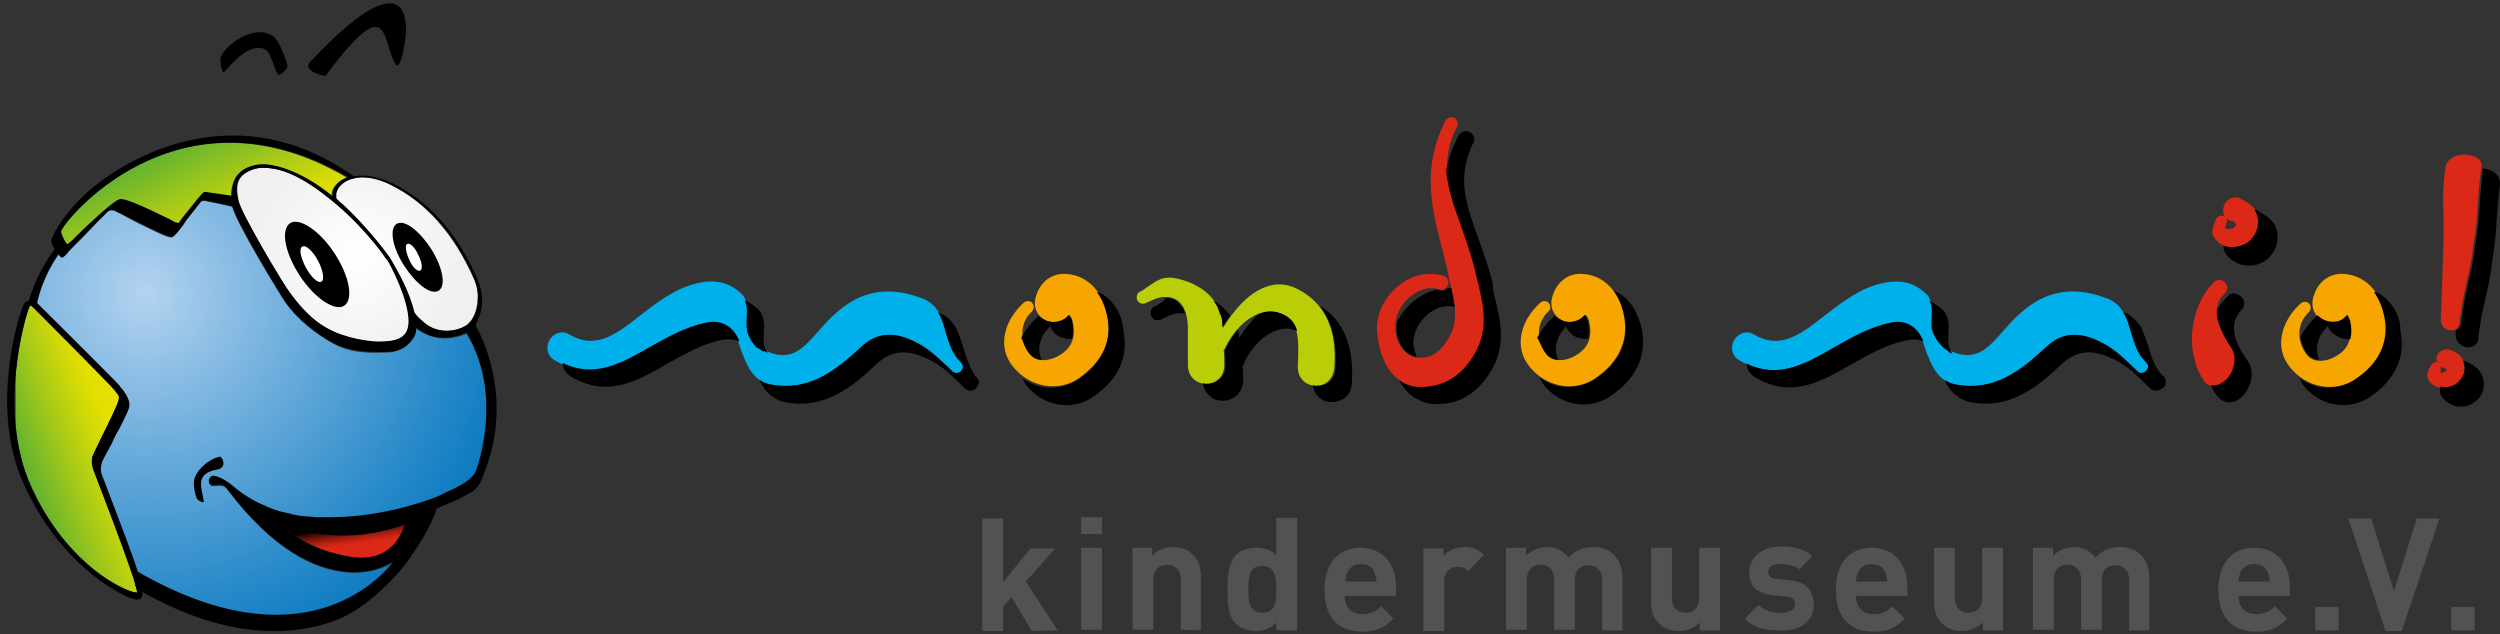 <?xml version="1.0" encoding="utf-8"?>
<!-- Generator: Adobe Illustrator 21.0.0, SVG Export Plug-In . SVG Version: 6.00 Build 0)  -->
<!DOCTYPE svg PUBLIC "-//W3C//DTD SVG 1.1//EN" "http://www.w3.org/Graphics/SVG/1.1/DTD/svg11.dtd">
<svg version="1.1" id="Ebene_1" xmlns="http://www.w3.org/2000/svg" xmlns:xlink="http://www.w3.org/1999/xlink" x="0px" y="0px"
	 viewBox="0 0 384.3 97.5" style="enable-background:new 0 0 384.3 97.5;" xml:space="preserve">
<rect x="0" y="0" width="384.3" height="97.5" fill="#333333" stroke="none"/>
<style type="text/css">
	.st0{fill:#DC2816;}
	.st1{fill:#F7A500;}
	.st2{fill:#B9CE07;}
	.st3{fill:#00B0EB;}
	.st4{fill:#525252;}
	.st5{fill:#FFFFFF;}
	.st6{clip-path:url(#SVGID_2_);fill:url(#SVGID_3_);}
	.st7{clip-path:url(#SVGID_5_);fill:url(#SVGID_6_);}
	.st8{clip-path:url(#SVGID_8_);fill:url(#SVGID_9_);}
	.st9{clip-path:url(#SVGID_11_);fill:url(#SVGID_12_);}
	.st10{clip-path:url(#SVGID_14_);fill:url(#SVGID_15_);}
</style>
<g>
	<g>
		<path class="st0" d="M343.6,34.8c-0.5,0.3-1,0.5-1.3,0.4c-0.1,0-0.1,0-0.2-0.1s0-0.2,0.1-0.6c0-0.1,0-0.2,0.1-0.2
			c0.1-0.2,0-0.5,0-0.7c0.1,0.1,0.2,0.1,0.2,0.2c0.2,0.1,0.5,0.2,0.7,0.2c0.1,0,0.2,0,0.2,0C343.8,34.5,343.8,34.7,343.6,34.8
			 M347,33c-0.4-1.2-1.3-1.8-2.3-2.3l-0.1-0.1c-1.1-0.6-2.1-0.1-2.6,0.7c-0.3,0.6-0.4,1.3,0,2c0,0-0.1,0-0.2-0.1
			c-0.5-0.2-1,0.1-1.2,0.6c-0.1,0.2-0.2,0.4-0.2,0.6c-0.2,0.6-0.6,1.3-0.1,2c0.5,0.8,1.2,1.3,2.2,1.6c1,0.2,2.1,0.1,3-0.5
			C346.9,36.5,347.5,34.7,347,33 M342,45.1c0.5-0.5,0.5-1.2,0-1.7s-1.2-0.5-1.7,0c-3.7,3.7-4.5,10.6-1.6,15c0.7,1.1,1.9,1.3,3,0.6
			c1.6-1,2.5-3.6,1.4-5.4C340.4,49.7,340,47,342,45.1"/>
		<path class="st1" d="M366.6,48.4c-0.8-4-3.5-6.4-6.9-6.3c-1.9,0.1-3.5,1.4-4.1,3.6c-0.3,1.1-0.1,2.1,0.6,2.9s2,1.2,3,0.9
			c0.6-0.2,1.2-0.5,1.5-1c0.3,0.4,0.5,0.9,0.5,1.1c0.4,2.2-0.1,3.8-1.7,4.9c-1.6,1.1-3.9,1.5-5-0.1c-1.5-2.1-1.4-4.7,0.4-6.4
			c0.2-0.2,0.3-0.4,0.3-0.7c0-0.2-0.1-0.5-0.2-0.6c-0.2-0.2-0.4-0.3-0.6-0.3s-0.5,0-0.7,0.2c-3.2,2.9-4,6.9-1.8,9.7
			c2.5,3.3,7,4.2,10.3,1.9C366,55.6,367.5,52.3,366.6,48.4"/>
		<path class="st1" d="M170.2,48.4c-0.8-4-3.5-6.4-6.9-6.3c-1.9,0.1-3.5,1.4-4.1,3.6c-0.5,1.9,0.6,3.3,2,3.7c1.1,0.3,2.4,0,3.2-1
			c0.3,0.4,0.5,0.9,0.5,1.1c0.5,2.2-0.1,3.8-1.7,4.9c-1.6,1.1-3.9,1.5-5-0.1c-1.5-2.1-1.4-4.7,0.4-6.4c0.2-0.2,0.3-0.4,0.3-0.7
			c0-0.2-0.1-0.5-0.2-0.6c-0.3-0.4-0.9-0.4-1.3-0.1c-3.2,2.9-4,6.9-1.8,9.7c2.5,3.3,7,4.2,10.3,1.9
			C169.4,55.6,171.1,52.3,170.2,48.4"/>
		<path class="st2" d="M199.4,44.4c-1.6-0.8-3.2-0.9-4.8-0.3c-2.9,1-5.2,4-6.6,6.3c0-3.9-3-6.9-7.7-7.7c-1.6-0.2-2.6,0.5-3.6,1.2
			c-0.5,0.3-0.9,0.7-1.4,0.9c-0.5,0.2-0.7,0.8-0.5,1.3c0.2,0.5,0.8,0.7,1.3,0.5c1.5-0.7,2.3-1.1,3.7-0.9c2.6,0.4,2.8,3.7,2.8,4.7
			c0,1.1,0,2,0,2.9s0,1.7,0,2.8c0,1.9,1.4,2.9,2.8,2.9c1.4,0,2.8-1,2.8-2.9c0-0.9,0-1.6-0.1-2.3c0.1-0.1,0.2-0.2,0.2-0.3
			c1.2-2.5,3.2-4.6,5.3-5.3c1.3-0.5,2.5-0.4,3.7,0.2c2.4,1.2,2.4,3.9,2.2,7.8c-0.1,1.9,1.2,3,2.6,3.1c1.4,0.1,2.8-0.8,3-2.7
			C205.6,50.6,203.6,46.5,199.4,44.4"/>
		<path class="st0" d="M227.1,42.3l-0.3-1.3c-0.6-2.4-1.3-4.5-2.1-6.5c-2-5.4-3.5-9.7-0.7-15.1c0.1-0.2,0.1-0.5,0-0.8
			c-0.1-0.2-0.2-0.4-0.5-0.5c-0.5-0.2-1,0-1.3,0.4c-3.7,7.4-2.2,13.3-0.3,20.6l0.7,2.9l0.2,1.1c0.9,3.6,1.6,6.5-0.5,9.5
			c-1.2,1.7-2.4,2.4-3.9,2.4c-2.4,0-3.7-2.1-3.9-4.2c-0.2-1.9,0.7-4,2.4-5.3c1.4-1.1,3-1.5,4.3-1c0.3,0.1,0.6,0.1,0.9-0.1
			c0.2-0.1,0.4-0.4,0.5-0.6c0.2-0.6-0.1-1.2-0.7-1.4c-2.2-0.7-4.9-0.2-7,1.6c-2.3,1.9-3.5,4.6-3.2,7.2c0.5,5.1,3,8.2,6.6,8.3
			c3.3,0.1,5.9-1.2,7.9-4.2C229.2,51,228.2,46.9,227.1,42.3"/>
		<path class="st1" d="M249.6,48.4c-0.8-4-3.5-6.4-6.9-6.3c-1.9,0.1-3.5,1.4-4.1,3.6c-0.5,1.9,0.6,3.3,2,3.7c1.1,0.3,2.4,0,3.2-1
			c0.3,0.4,0.5,0.9,0.5,1.1c0.5,2.2-0.1,3.8-1.7,4.9c-1.6,1.1-3.9,1.5-5-0.1c-1.5-2.1-1.4-4.7,0.4-6.4c0.4-0.3,0.4-0.9,0.1-1.3
			c-0.3-0.4-0.9-0.4-1.3-0.1c-3.2,2.9-4,6.9-1.8,9.7c2.5,3.3,7,4.2,10.3,1.9C248.9,55.6,250.4,52.3,249.6,48.4"/>
		<path class="st3" d="M330,55.7c-1.2-1.2-1.8-2.9-2.3-4.5c-0.7-2.2-1.4-4.5-4-5.4c-5.1-1.9-9.4-1.1-13.3,2.5
			c-0.9,0.8-1.7,1.7-2.4,2.5c-2.1,2.4-3.7,4.2-6.5,3.7c-2.2-0.5-3.5-1.5-4.4-3.4c-0.3-0.7-0.3-1.6-0.2-2.5c0.1-1.2,0.2-2.6-1-3.6
			c-2.2-2-4.6-1.9-6.4-1.5c-3.5,0.7-6.4,3-9,5c-3.8,3-6.9,5.3-10.9,2.9c-1.2-0.7-2.4-0.1-3,0.8c-0.6,1-0.5,2.5,0.8,3.2
			c5.5,3.2,9.9,0.7,14.5-2c2.7-1.5,5.4-3.1,8.7-3.8c2.7-0.6,4.2,1.2,4.7,2.3c0.3,0.6,0.5,1.2,0.7,1.9c0.9,2.3,1.8,4.8,4.6,5.3
			c5.9,1.2,10-2.1,14-5.8c2-1.9,4.3-2.3,6.9-1.3c2.8,1,4.2,2.4,6.4,4.5l0.6,0.6c0.2,0.2,0.6,0.3,0.9,0.2c0.3-0.1,0.6-0.4,0.7-0.7
			C330.4,56.3,330.2,55.9,330,55.7"/>
		<path class="st3" d="M147.9,55.7c-1.2-1.2-1.8-2.9-2.3-4.5c-0.7-2.2-1.4-4.5-4-5.4c-5.1-1.9-9.4-1.1-13.3,2.5
			c-0.9,0.8-1.7,1.7-2.4,2.5c-2.1,2.4-3.7,4.2-6.5,3.7c-2.2-0.5-3.5-1.5-4.4-3.4c-0.3-0.7-0.3-1.6-0.2-2.5c0.1-1.2,0.2-2.6-1-3.6
			c-2.2-2-4.6-1.9-6.4-1.5c-3.5,0.7-6.4,3-9,5c-3.8,3-6.9,5.3-10.9,2.9c-1.2-0.7-2.4-0.1-3,0.8c-0.6,1-0.5,2.5,0.8,3.2
			c5.5,3.2,9.9,0.7,14.5-2c2.7-1.5,5.4-3.1,8.7-3.8c2.7-0.6,4.2,1.2,4.7,2.3c0.3,0.6,0.5,1.2,0.7,1.9c0.9,2.3,1.8,4.8,4.6,5.3
			c5.9,1.2,10-2.1,14-5.8c2-1.9,4.3-2.3,6.9-1.3c2.8,1,4.2,2.4,6.4,4.5l0.6,0.6c0.2,0.2,0.6,0.3,0.9,0.2s0.6-0.4,0.7-0.7
			C148.1,56.3,148.1,55.9,147.9,55.7"/>
		<path class="st0" d="M381,24.4c-0.4-0.3-1-0.5-1.6-0.6c-1.6-0.2-3.3,0.5-3.5,2c-0.4,3-0.4,4.5-0.3,6.4c0,1.4,0.1,3,0,5.4
			c-0.1,3.9-0.4,10.9-0.4,11.6c0,0.5,0.2,0.9,0.5,1.2c0.3,0.2,0.7,0.4,1,0.4s0.7-0.1,0.9-0.2c0.3-0.2,0.5-0.6,0.5-1
			c0-0.4,0-0.7,0.1-1c0-0.2,0.1-0.4,0.1-0.6c0.2-1.7,0.6-3.2,0.9-4.7c0.4-1.7,0.8-3.5,1-5.6c0.5-2.9,0.6-4.6,0.7-6.5
			c0.1-1.5,0.2-3,0.5-5.2C381.6,25.5,381.5,24.9,381,24.4 M376.1,57c-0.5,0.3-0.9,0.4-1,0.2c0,0,0-0.1,0.1-0.3c0,0,0-0.1,0-0.2
			c0-0.1,0-0.2,0-0.3c0.2,0.1,0.4,0.1,0.6,0.2h0.1C376.1,56.9,376.1,57,376.1,57 M377,53.9h-0.1c-0.9-0.5-1.8,0-2.2,0.6
			c-0.2,0.4-0.2,0.8-0.1,1.2c-0.4-0.1-0.8,0.2-1,0.6c0,0.1-0.1,0.3-0.2,0.4c-0.2,0.4-0.5,1-0.1,1.7c0.8,1.3,2.7,1.7,4.1,0.9
			c1.2-0.7,1.8-2.2,1.3-3.5C378.5,54.7,377.8,54.3,377,53.9"/>
		<path d="M182.1,48L182.1,48c-0.1-0.3-0.2-0.6-0.4-0.8c0,0,0-0.1-0.1-0.1c-0.1-0.1-0.1-0.2-0.2-0.3c-0.5-0.5-1-0.9-1.7-1
			c-0.1,0-0.2,0-0.3,0l0,0l0,0l0,0c-0.2,0.1-0.4,0.2-0.5,0.4l0,0c-0.4,0.3-0.9,0.7-1.4,0.9c-0.1,0-0.1,0.1-0.2,0.1l0,0
			c-0.1,0.1-0.2,0.2-0.3,0.3l0,0c0,0.1-0.1,0.1-0.1,0.2s0,0.2,0,0.2l0,0c0,0.2,0,0.3,0,0.5l0,0c0,0.1,0,0.2,0.1,0.2
			c0,0.1,0.1,0.1,0.1,0.2l0,0c0.1,0.1,0.2,0.2,0.3,0.3l0,0c0.1,0,0.1,0.1,0.2,0.1c0.1,0,0.1,0,0.2,0l0,0c0.2,0,0.3,0,0.5,0l0,0
			c0.1,0,0.2,0,0.2-0.1c1.4-0.7,2.2-1.1,3.5-0.9h0.1c0,0,0,0,0.1,0l0,0l0,0C182.4,48.3,182.2,48.1,182.1,48 M344.5,47.7
			c0.3-0.3,0.5-0.7,0.5-1.1c0-0.4-0.2-0.7-0.5-1c-0.2-0.2-0.6-0.4-1-0.5c-0.4,0-0.8,0.1-1.1,0.5c-0.6,0.6-1.2,1.3-1.6,2.1l0,0l0,0
			c-0.1,1.5,0.7,3.5,2.2,5.8c0.5,0.7,0.6,1.7,0.4,2.6c-0.2,1.1-0.9,2.2-1.8,2.7c-0.5,0.4-1.1,0.5-1.7,0.4l0,0l0,0
			c0.2,0.6,0.5,1.1,0.8,1.5c0.8,1.2,2.2,1.5,3.4,0.7c1.7-1.1,2.7-3.9,1.5-5.8C343,52.1,342.8,49.5,344.5,47.7 M171.4,47.1
			c-0.7-1-1.6-1.8-2.6-2.2h-0.1V45c0.7,1,1.2,2.2,1.5,3.6c0.8,3.8-0.7,7.2-4.4,9.7c-1.3,0.9-2.8,1.3-4.4,1.3c-1.5,0-3-0.6-4.3-1.5
			l0,0c0.2,0.3,0.4,0.6,0.5,0.9c2.6,3.5,7.3,4.3,10.6,1.9c3.7-2.6,5.3-6,4.5-10C172.6,49.3,172.1,48.1,171.4,47.1 M148.1,53.5
			L148.1,53.5c-0.3-1-0.7-2.2-1.2-3.2c-0.7-1.1-1.5-1.8-2.6-2.3h-0.1l0,0c0.6,1,0.9,2.1,1.2,3.2l0,0l0,0c0.5,1.6,1,3.3,2.3,4.5
			c0.2,0.2,0.4,0.6,0.3,0.9c-0.1,0.3-0.3,0.6-0.7,0.7c-0.3,0.1-0.7,0-0.9-0.2l-0.6-0.6c-2.2-2-3.6-3.4-6.4-4.5c-2.7-1-5-0.6-7,1.3
			c-4,3.7-8,6.9-14,5.8c-0.5-0.1-1-0.3-1.5-0.6h-0.1v0.1c0.5,0.9,0.9,1.5,1.5,2c0.7,0.6,1.4,1,2.3,1.2c6,1.2,10.2-2.1,14.2-5.9
			c2-1.8,4.1-2.2,6.7-1.2c2.7,1,4.1,2.3,6.2,4.4l0,0l0.6,0.6c0.3,0.3,0.7,0.4,1.2,0.3s0.7-0.5,0.9-0.9s0-0.9-0.4-1.2
			C149.1,56.7,148.6,55.1,148.1,53.5 M347.2,32.5l-0.1-0.1c-0.2-0.1-0.3-0.2-0.5-0.2l0,0l0,0c0.1,0.2,0.2,0.5,0.3,0.7
			c0.6,1.7-0.1,3.5-1.6,4.5c-0.9,0.5-2,0.7-3,0.5c-0.2,0-0.4-0.1-0.5-0.2l0,0l0,0c0,0.5,0,0.9,0.3,1.2c0.5,0.9,1.5,1.5,2.5,1.8
			c1.2,0.3,2.4,0.1,3.4-0.5c1.8-1.1,2.5-3.2,1.9-5.1C349.4,33.7,348.2,33.1,347.2,32.5 M229.4,43.3c-0.6-2.4-1.4-4.5-2.1-6.5l0,0
			l0,0c-1.9-5.3-3.5-9.5-0.8-14.9c0.2-0.3,0.2-0.7,0-1c-0.1-0.3-0.3-0.5-0.6-0.6c-0.3-0.1-0.6-0.2-0.9-0.1c-0.3,0.1-0.6,0.3-0.8,0.6
			c-0.9,1.8-1.5,3.5-1.9,5.3l0,0l0,0c0.2,2.7,1.1,5.4,2.2,8.4l0,0c0.7,2,1.5,4.2,2.1,6.5l0.3,1.3c1.2,4.7,2.2,8.7-0.8,13
			c-2,2.9-4.6,4.2-7.9,4.2c-1.1,0-2.2-0.4-3.1-1l0,0c0.6,1.1,1.4,2,2.3,2.6c1,0.6,2,1,3.2,1c3.4,0.1,6-1.3,8.1-4.3
			c3.1-4.4,2-8.5,0.8-13.2C229.6,44.6,229.4,43.3,229.4,43.3 M295.6,52.5L295.6,52.5L295.6,52.5v-0.2c0-0.1-0.1-0.2-0.2-0.4
			c-0.5-1.1-2-2.9-4.7-2.3c-3.2,0.7-6,2.2-8.7,3.8l0,0c-4.4,2.5-8.5,4.9-13.5,2.5l0,0l0,0c0,0.9,0.5,1.6,1.3,2.1
			c5.6,3.3,10.1,0.7,14.8-2l0,0c2.7-1.5,5.4-3.1,8.6-3.7C294,52.1,294.9,52.1,295.6,52.5 M252.4,50.7c-0.3-1.4-0.8-2.6-1.5-3.7
			c-0.7-1-1.6-1.8-2.6-2.2h-0.1v0.1c0.7,1,1.2,2.2,1.5,3.6c0.8,3.8-0.7,7.2-4.4,9.7c-1.3,0.9-2.8,1.3-4.4,1.3c-1.5,0-3-0.6-4.3-1.5
			l0,0c0.2,0.3,0.4,0.6,0.5,0.9c2.6,3.5,7.2,4.3,10.6,1.9C251.6,58.1,253.1,54.7,252.4,50.7 M332.9,59c0.1-0.5,0-0.9-0.4-1.2
			c-1.2-1.2-1.7-2.7-2.2-4.3l0,0c-0.3-1-0.7-2.2-1.2-3.2c-0.7-1.1-1.5-1.8-2.6-2.3h-0.1l0,0c0.6,1,0.9,2.1,1.2,3.2
			c0.5,1.6,1,3.3,2.3,4.5c0.2,0.2,0.4,0.6,0.3,0.9c-0.1,0.3-0.3,0.6-0.7,0.7c-0.3,0.1-0.7,0-0.9-0.2l-0.6-0.6
			c-2.2-2.1-3.6-3.4-6.4-4.5c-2.7-1-5-0.6-7,1.3c-4,3.7-8,6.9-14,5.8c-0.5-0.1-1-0.3-1.5-0.6H299v0.1c0.5,0.9,0.9,1.5,1.5,2
			c0.7,0.6,1.4,1,2.3,1.2c6,1.2,10.2-2.1,14.2-5.9c2-1.8,4.1-2.2,6.7-1.2c2.7,1,4.1,2.3,6.2,4.4l0,0l0.6,0.6
			c0.3,0.3,0.7,0.4,1.2,0.3C332.5,59.8,332.8,59.5,332.9,59 M117.6,54c0.1,0.1,0.2,0.2,0.4,0.2l0,0l0,0c-0.2-0.2-0.3-0.5-0.4-0.7
			c-0.3-0.7-0.2-1.5-0.2-2.3l0,0c0.1-1.2,0.2-2.7-1-3.8c-0.2-0.1-0.3-0.2-0.5-0.4l0,0c-0.3-0.2-0.6-0.4-0.9-0.6c0,0,0,0-0.1,0
			c-0.1-0.1-0.3-0.2-0.4-0.2l0,0l0,0c0.4,0.9,0.3,1.8,0.3,2.7l0,0c0,0.9-0.1,1.7,0.2,2.5c0.3,0.7,0.7,1.4,1.2,1.9
			c0.1,0.1,0.2,0.2,0.3,0.2c0,0,0.1,0.1,0.2,0.1c0.2,0.2,0.5,0.3,0.7,0.5C117.4,53.9,117.6,53.9,117.6,54 M196.2,50.8
			c1.1-0.4,2.2-0.4,3.2,0.1l0,0l0,0c-0.3-1.2-1-2-2-2.5c-1.2-0.6-2.5-0.7-3.7-0.2c0,0-0.1,0-0.2,0.1h-0.1l0,0l0,0
			c-1,1-2,2.2-2.9,3.6c0-0.4-0.1-0.8-0.2-1.2l0,0l0,0c-0.7,0.8-1.3,1.8-1.8,2.8c0,0.1-0.1,0.2-0.2,0.3l0,0l0,0
			c0,0.6,0.1,1.4,0.1,2.3c0,1.9-1.4,2.9-2.8,2.9c-0.2,0-0.4,0-0.7-0.1l0,0l0,0c0.1,0.8,0.5,1.5,1.1,2c0.5,0.5,1.2,0.7,2,0.7
			c1.5,0,3.1-1.1,3.1-3.2c0-0.9,0-1.6-0.1-2.2c0.1-0.1,0.2-0.2,0.2-0.3C192.2,53.5,194.2,51.5,196.2,50.8 M202.9,47L202.9,47
			c0.9,1.2,1.6,2.6,2,4.2c0.4,1.6,0.5,3.5,0.4,5.5c-0.1,1.9-1.6,2.7-3,2.6c-0.2,0-0.3,0-0.5-0.1l0,0l0,0c0.1,0.7,0.4,1.4,1,1.9
			c0.5,0.5,1.2,0.7,1.8,0.7c0.8,0,1.5-0.2,2.1-0.6c0.7-0.5,1-1.3,1.1-2.2C208.2,53.4,206.6,49.3,202.9,47 M367.8,47.1
			c-0.7-1-1.6-1.8-2.6-2.2H365V45c0.7,1,1.2,2.2,1.5,3.6c0.8,3.8-0.7,7.2-4.4,9.7c-1.3,0.9-2.8,1.3-4.4,1.3c-1.5,0-3-0.6-4.3-1.5
			l0,0c0.2,0.3,0.4,0.6,0.5,0.9c2.6,3.5,7.2,4.3,10.6,1.9c3.7-2.6,5.3-6,4.5-10C369,49.3,368.5,48.1,367.8,47.1 M343.4,35L343.4,35
			C343.2,35,343.2,35,343.4,35c-0.1,0-0.1,0-0.2,0c0,0-0.1,0-0.1,0.1l0,0l0,0C343.1,35.1,343.2,35.1,343.4,35 M215.6,53.4
			c0.5,0.8,1.3,1.3,2.2,1.5l0,0l0,0c-0.2-0.5-0.4-1.1-0.5-1.7c-0.2-1.8,0.7-3.7,2.3-5c1.3-1,2.8-1.4,4-1l0,0l0,0l0,0l0,0
			c-0.1-1-0.3-2-0.5-2.9l0,0l0,0c-0.2,0-0.4,0-0.6,0l0,0l0,0c-0.1,0.1-0.2,0.2-0.2,0.2c-0.2,0.2-0.6,0.2-0.9,0.1
			c-0.2,0-0.4-0.1-0.5-0.1l0,0l0,0c-1.2,0.3-2.5,0.9-3.6,1.8c-1,0.8-1.9,1.9-2.5,3.1l0,0l0,0c-0.1,0.5-0.1,1.1-0.1,1.6
			C214.8,51.8,215.1,52.7,215.6,53.4 M187.9,50.3L187.9,50.3L187.9,50.3c0.4-0.6,0.8-1.2,1.2-1.8l0,0l0,0c-0.7-0.9-1.5-1.7-2.6-2.3
			l0,0c0.5,0.6,0.8,1.2,1,2C187.9,48.8,187.9,49.6,187.9,50.3 M237.6,54.3c0.5,0.6,1.1,1,1.9,1l0,0l0,0c-0.3-0.9-0.5-1.7-0.2-2.6
			c0.2-0.9,0.6-1.6,1.2-2.2c0,0,0.1-0.1,0.1-0.2c0,0,0,0,0-0.1l0.1-0.1c0.1,0.4,0.4,0.7,0.6,1c0.4,0.4,0.8,0.7,1.3,0.8
			c0.5,0.2,1,0.2,1.5,0.2l0,0l0,0c0.2-0.8,0.2-1.7,0-2.6c0-0.2-0.2-0.7-0.5-1.1l0,0l0,0c-0.7,0.9-2,1.3-3.2,1
			c-0.5-0.2-1-0.5-1.4-0.8l0,0l0,0c-0.1,0-0.2,0.1-0.3,0.2c-1,0.9-1.8,2-2.4,3.1l0,0l0,0C236.8,52.8,237.1,53.6,237.6,54.3
			 M297,48.7c0,0.9-0.1,1.7,0.2,2.5c0.3,0.7,0.7,1.4,1.2,1.9c0.1,0.1,0.2,0.2,0.3,0.3l0.1,0.1c0.2,0.2,0.5,0.3,0.7,0.5
			c0,0,0.1,0,0.1,0.1c0.1,0.1,0.2,0.2,0.4,0.2h0.1l0,0c-0.2-0.2-0.3-0.5-0.4-0.7c-0.3-0.7-0.2-1.5-0.2-2.3c0.1-1.2,0.2-2.7-1-3.8
			c-0.2-0.1-0.3-0.2-0.5-0.4l0,0c-0.3-0.2-0.6-0.4-0.9-0.6c0,0,0,0-0.1,0c-0.1-0.1-0.3-0.2-0.4-0.2l0,0l0,0
			C297,46.9,297,47.8,297,48.7 M113.6,52.5L113.6,52.5L113.6,52.5v-0.2c0-0.1-0.1-0.2-0.2-0.4c-0.5-1.1-2-2.9-4.7-2.3
			c-3.2,0.6-6,2.2-8.7,3.7l0,0c-4.4,2.5-8.5,4.9-13.5,2.5l0,0l0,0c0,0.9,0.5,1.6,1.3,2.1c5.6,3.3,10.1,0.7,14.8-2l0,0
			c2.7-1.5,5.4-3.1,8.6-3.7C111.8,52.1,112.8,52.1,113.6,52.5 M380.1,62c1.5-0.9,2.1-2.5,1.5-4.1c-0.4-1.2-1.3-1.7-2.1-2.1l-0.1-0.1
			c-0.2-0.1-0.5-0.2-0.7-0.2l0,0l0,0l0,0v0.1c0.5,1.3-0.1,2.7-1.3,3.5c-0.7,0.4-1.5,0.5-2.3,0.3l0,0l0,0c-0.1,0.5-0.1,1,0.2,1.5
			C376.4,62.5,378.5,63,380.1,62 M354.6,54.3c0.5,0.6,1.1,1,1.9,1l0,0l0,0c-0.3-0.9-0.5-1.7-0.2-2.6c0.2-0.9,0.6-1.6,1.2-2.2
			c0,0,0.1-0.1,0.1-0.2c0,0,0,0,0.1-0.1l0.1-0.1c0.4,0.9,1.2,1.6,2.2,1.9c0.4,0.1,0.9,0.2,1.3,0.1l0,0l0,0c0.2-0.8,0.2-1.7,0-2.6
			c0-0.2-0.2-0.7-0.5-1.1l0,0l0,0c-0.4,0.5-0.9,0.9-1.5,1c-1.1,0.2-2.2-0.1-3-0.9l0,0l0,0c-0.1,0-0.2,0.1-0.3,0.2
			c-1,0.9-1.8,2-2.4,3.1l0,0l0,0C353.8,52.8,354.1,53.6,354.6,54.3 M381.8,25.9C381.6,25.9,381.6,25.9,381.8,25.9h-0.1l0,0l0,0
			c0,0,0,0,0,0.1v0.1c-0.3,2.2-0.4,3.8-0.5,5.2l0,0c-0.1,1.8-0.2,3.6-0.7,6.4c-0.2,2.1-0.6,3.8-1,5.5l0,0c-0.3,1.5-0.7,3-0.9,4.7
			c0,0.2-0.1,0.5-0.1,0.6l0,0c0,0.3-0.1,0.6-0.1,1c0,0.4-0.2,0.7-0.5,1c-0.1,0.1-0.2,0.1-0.4,0.2l0,0l0,0v0.8c0,1.1,0.9,1.8,1.8,1.9
			c1,0,1.7-0.6,1.7-1.5c0-0.4,0-0.6,0.1-1c0-0.2,0.1-0.4,0.1-0.6c0.2-1.7,0.6-3.2,0.9-4.6l0,0c0.4-1.7,0.8-3.5,1-5.6
			c0.5-2.9,0.6-4.6,0.7-6.4l0,0c0.1-1.5,0.2-3,0.5-5.2C384.5,27.2,383.4,26.1,381.8,25.9 M158.2,54.3c0.5,0.6,1.1,1,1.9,1l0,0l0,0
			c-0.3-0.8-0.5-1.7-0.2-2.6c0.2-0.9,0.6-1.6,1.2-2.2c0.1-0.1,0.2-0.2,0.3-0.4c0.2,0.4,0.4,0.7,0.6,1c0.4,0.4,0.8,0.7,1.3,0.8
			c0.5,0.2,1,0.2,1.5,0.2l0,0l0,0c0.2-0.8,0.2-1.7,0-2.6c0-0.2-0.2-0.7-0.5-1.1l0,0l0,0c-0.7,0.9-2,1.3-3.2,1
			c-0.5-0.2-1-0.5-1.4-0.8l0,0l0,0c-0.1,0-0.2,0.1-0.3,0.2c-1,0.9-1.8,2-2.4,3.1l0,0l0,0C157.4,52.8,157.6,53.6,158.2,54.3"/>
		<path class="st4" d="M380.4,96.9v-3.6h-3.6v3.6H380.4z M375,79.7h-3.5L368,90.9l-3.5-11.2H361l5.7,17.3h2.5L375,79.7z M359.5,96.9
			v-3.6h-3.6v3.6H359.5z M348.9,89.4h-4.8c0-0.5,0.1-0.9,0.3-1.4c0.3-0.7,1-1.3,2.1-1.3s1.8,0.5,2.1,1.3
			C348.8,88.5,348.9,88.9,348.9,89.4 M352,91.6v-1.4c0-3.5-2-6-5.5-6c-3.3,0-5.5,2.3-5.5,6.4c0,5.1,2.9,6.5,5.8,6.5
			c2.3,0,3.5-0.7,4.8-2l-1.9-1.9c-0.8,0.8-1.5,1.2-2.9,1.2c-1.8,0-2.7-1.2-2.7-2.8C344,91.6,352,91.6,352,91.6z M330.4,96.9v-8.1
			c0-1.4-0.4-2.6-1.4-3.6c-0.7-0.7-1.8-1.1-3.1-1.1c-1.6,0-2.7,0.5-3.8,1.6c-0.8-1.1-2-1.6-3.3-1.6c-1.2,0-2.3,0.5-3.2,1.3v-1.2
			h-3.1v12.6h3.2v-7.7c0-1.7,1.1-2.3,2.1-2.3s2.1,0.6,2.1,2.3v7.7h3.2v-7.7c0-1.7,1.1-2.2,2.1-2.2s2.1,0.6,2.1,2.3v7.7L330.4,96.9
			L330.4,96.9z M307.9,96.9V84.2h-3.2v7.7c0,1.7-1.1,2.3-2.1,2.3s-2.1-0.6-2.1-2.3v-7.7h-3.2v8.1c0,1.4,0.2,2.6,1.3,3.6
			c0.7,0.7,1.7,1.1,3,1.1c1.2,0,2.3-0.5,3.2-1.3v1.2L307.9,96.9L307.9,96.9z M290.1,89.4h-4.8c0-0.5,0.1-0.9,0.3-1.4
			c0.3-0.7,1-1.3,2.1-1.3s1.8,0.5,2.1,1.3C290,88.5,290.1,88.9,290.1,89.4 M293.2,91.6v-1.4c0-3.5-2-6-5.5-6c-3.3,0-5.5,2.3-5.5,6.4
			c0,5.1,2.9,6.5,5.8,6.5c2.3,0,3.5-0.7,4.8-2l-1.9-1.9c-0.8,0.8-1.5,1.2-2.9,1.2c-1.8,0-2.7-1.2-2.7-2.8
			C285.4,91.6,293.2,91.6,293.2,91.6z M278.8,92.9c0-2.1-1.2-3.5-3.7-3.7l-2-0.2c-1.1-0.1-1.3-0.6-1.3-1.1c0-0.6,0.5-1.2,1.8-1.2
			c1.1,0,2.2,0.2,3,0.8l2-2c-1.2-1.1-2.9-1.5-4.8-1.5c-2.6,0-4.9,1.4-4.9,4c0,2.3,1.4,3.3,3.7,3.5l2,0.2c1,0.1,1.3,0.5,1.3,1.2
			c0,1-1.1,1.3-2.2,1.3c-1,0-2.3-0.2-3.4-1.2l-2.1,2.1c1.6,1.6,3.4,1.8,5.4,1.8C276.5,97.1,278.8,95.7,278.8,92.9 M264.4,96.9V84.2
			h-3.2v7.7c0,1.7-1.1,2.3-2.1,2.3s-2.1-0.6-2.1-2.3v-7.7h-3.2v8.1c0,1.4,0.2,2.6,1.3,3.6c0.7,0.7,1.7,1.1,3,1.1
			c1.2,0,2.3-0.5,3.2-1.3v1.2L264.4,96.9L264.4,96.9z M249.4,96.9v-8.1c0-1.4-0.4-2.6-1.4-3.6c-0.7-0.7-1.8-1.1-3.1-1.1
			c-1.6,0-2.7,0.5-3.8,1.6c-0.8-1.1-2-1.6-3.3-1.6c-1.2,0-2.3,0.5-3.2,1.3v-1.2h-3.1v12.6h3.2v-7.7c0-1.7,1.1-2.3,2.1-2.3
			s2.1,0.6,2.1,2.3v7.7h3.2v-7.7c0-1.7,1.1-2.2,2.1-2.2s2.1,0.6,2.1,2.3v7.7L249.4,96.9L249.4,96.9z M228.1,85.3
			c-0.9-0.9-1.7-1.2-3-1.2c-1.4,0-2.6,0.6-3.2,1.4v-1.2h-3.1V97h3.2v-7.6c0-1.6,1.1-2.3,2-2.3c0.8,0,1.2,0.2,1.7,0.7L228.1,85.3z
			 M211.6,89.4h-4.8c0-0.5,0.1-0.9,0.3-1.4c0.3-0.7,1-1.3,2.1-1.3c1.1,0,1.8,0.5,2.1,1.3C211.4,88.5,211.6,88.9,211.6,89.4
			 M214.6,91.6v-1.4c0-3.5-2-6-5.5-6c-3.3,0-5.5,2.3-5.5,6.4c0,5.1,2.9,6.5,5.8,6.5c2.3,0,3.5-0.7,4.8-2l-1.9-1.9
			c-0.8,0.8-1.5,1.2-2.9,1.2c-1.8,0-2.7-1.2-2.7-2.8C206.8,91.6,214.6,91.6,214.6,91.6z M196.2,90.6c0,2.1-0.2,3.6-2.2,3.6
			c-1.9,0-2.1-1.6-2.1-3.6c0-2.1,0.2-3.6,2.1-3.6S196.2,88.5,196.2,90.6 M199.4,96.9V79.6h-3.2v5.8c-0.8-0.9-1.8-1.2-3.1-1.2
			c-1.2,0-2.4,0.4-3.1,1.1c-1.2,1.2-1.3,3.4-1.3,5.3s0,4.1,1.3,5.3c0.7,0.7,1.9,1.1,3.1,1.1c1.3,0,2.2-0.4,3.1-1.3v1.2H199.4
			L199.4,96.9z M184.6,96.9v-8.1c0-1.4-0.2-2.6-1.3-3.6c-0.7-0.7-1.7-1.1-3-1.1c-1.2,0-2.3,0.4-3.2,1.3v-1.2h-3v12.6h3.2v-7.7
			c0-1.7,1.1-2.3,2.1-2.3s2.1,0.6,2.1,2.3v7.7L184.6,96.9L184.6,96.9z M169.4,96.9V84.2h-3.2v12.6h3.2V96.9z M169.4,82.1v-2.6h-3.2
			v2.6H169.4z M162.6,96.9l-4.9-7.5l4.5-5.1h-3.8l-4.2,5.2v-9.8h-3.2V97h3.2v-3.7l1.3-1.5l3.1,5.2L162.6,96.9L162.6,96.9z"/>
	</g>
</g>
<g>
	<polygon class="st5" points="46.1,35.9 45.2,38.7 45.6,41.2 47.2,42.8 48.9,44.2 50.6,44.2 50.6,40.8 48.5,36.6 	"/>
	<polygon class="st5" points="62,35.9 61.6,37.7 61.8,39.2 62.5,40.6 64.2,42.3 65.9,43.1 65.9,41.2 65.9,38.7 63.7,36.5 	"/>
	<g>
		<defs>
			<path id="SVGID_1_" d="M61.5,80.8c-10.5,3.4-16.8-0.2-17.8,0.1c-0.2,0.1,3.2,3.5,10.1,4.7c4.7,0.8,7-1.5,8.1-4.1
				c0.2-0.4,0.2-0.6,0.2-0.7C62.2,80.4,61.8,80.8,61.5,80.8"/>
		</defs>
		<clipPath id="SVGID_2_">
			<use xlink:href="#SVGID_1_"  style="overflow:visible;"/>
		</clipPath>
		
			<linearGradient id="SVGID_3_" gradientUnits="userSpaceOnUse" x1="-499.964" y1="60.664" x2="-497.531" y2="60.664" gradientTransform="matrix(0.256 1.823 1.823 -0.256 69.851 1006.521)">
			<stop  offset="0" style="stop-color:#000000"/>
			<stop  offset="0.343" style="stop-color:#000000"/>
			<stop  offset="0.351" style="stop-color:#040100"/>
			<stop  offset="0.487" style="stop-color:#450D07"/>
			<stop  offset="0.616" style="stop-color:#7B160C"/>
			<stop  offset="0.736" style="stop-color:#A51E10"/>
			<stop  offset="0.843" style="stop-color:#C32314"/>
			<stop  offset="0.935" style="stop-color:#D52715"/>
			<stop  offset="1" style="stop-color:#DC2816"/>
		</linearGradient>
		<polygon class="st6" points="61.8,77.9 63,86.3 43.9,88.9 42.7,80.5 		"/>
	</g>
	<g>
		<defs>
			<path id="SVGID_4_" d="M46.5,37.9c0.5-0.3,1.6,0.7,2.4,2.2c0.8,1.5,1,3,0.5,3.2c-0.5,0.3-1.6-0.7-2.4-2.2c-0.5-1-0.8-1.9-0.8-2.5
				C46.2,38.2,46.3,38,46.5,37.9 M62.9,49.4c0-3.5-2.8-8.7-3.2-9.3c-0.1-0.1-0.2-0.3-0.4-0.5c-0.9-1.3-3.4-4.5-6.6-7.4
				c-5.8-5.2-9.5-6.5-12.5-6.4c-1.4,0-2.7,0.7-3.2,1.5c-0.9,1.2-0.4,2.9-0.3,3.6c0.5,2.2,6.6,12.3,7.6,13.7c2,2.8,3.9,4.7,6,5.9
				c3,1.7,6.7,2.1,8,2.1C60.9,52.5,62.9,52.1,62.9,49.4C62.9,49.4,62.9,49.4,62.9,49.4 M62.6,37.5c0.4-0.2,1.2,0.5,1.7,1.7
				c0.5,1.1,0.7,2.2,0.3,2.4c-0.4,0.2-1.2-0.5-1.7-1.7c-0.3-0.7-0.5-1.3-0.5-1.8C62.4,37.8,62.5,37.6,62.6,37.5 M72.8,42.8
				c-3.1-7-7.5-11.8-12.8-14.4c-2-1-3.7-1.2-5.1-1.1c0,0-0.5,0.1-0.9,0.2c-1.5,0.5-2.5,1.6-2.4,2.6l0,0.2c0,0.1,0.1,0.2,0.1,0.3
				c0.3,0.3,0.7,0.6,1,0.9c3.1,2.8,6.1,6.5,7.2,8.2c0.2,0.2,0.3,0.4,0.3,0.5c0.8,1.4,2.6,4.3,3.4,7.8c0.3,0.5,0.7,0.8,1.3,1.4
				c1.9,1.8,4.3,1.7,6,1c0.5-0.3,0.8-0.4,0.9-0.5c0.1-0.1,0.4-0.4,0.4-0.4c0.2-0.2,0.4-0.5,0.6-0.9c0.3-0.6,0.6-1.6,0.6-2.7
				C73.5,45,73.3,43.9,72.8,42.8"/>
		</defs>
		<clipPath id="SVGID_5_">
			<use xlink:href="#SVGID_4_"  style="overflow:visible;"/>
		</clipPath>
		
			<radialGradient id="SVGID_6_" cx="-413.457" cy="395.785" r="2.432" gradientTransform="matrix(6.65 0 0 -6.65 2804.349 2671.077)" gradientUnits="userSpaceOnUse">
			<stop  offset="0" style="stop-color:#FFFFFF"/>
			<stop  offset="1" style="stop-color:#F0F0F0"/>
		</radialGradient>
		<rect x="36" y="25.8" class="st7" width="37.5" height="26.8"/>
	</g>
	<g>
		<defs>
			<path id="SVGID_7_" d="M9.2,35.7c0,0.5,0.7,1.8,0.9,1.9c0.2,0.2,1.7-1.4,1.7-1.4s5.5-5.4,6.5-5.5c0.6-0.1,2.7,0.8,7.6,3.1
				c0.5,0.2,0.9,0.4,1,0.5c0.2,0.1,0.4,0.3,0.6-0.1l0.4-0.6c0.3-0.4,2.7-3.4,3.1-3.8c0.1-0.1,0.3-0.2,0.4-0.2l4.1,0.6
				c0-1.2,0.3-2.3,0.8-3.1c0.8-1,1.6-1.4,3.1-1.7c2.1-0.4,6.3,0.6,11.6,4.9c-0.2-1.2,0.7-2.4,2.3-3C27.2,12,9.5,34.3,9.2,35.7"/>
		</defs>
		<clipPath id="SVGID_8_">
			<use xlink:href="#SVGID_7_"  style="overflow:visible;"/>
		</clipPath>
		
			<linearGradient id="SVGID_9_" gradientUnits="userSpaceOnUse" x1="-398.269" y1="294.654" x2="-395.836" y2="294.654" gradientTransform="matrix(2.95 6.326 6.326 -2.95 -659.393 3409.964)">
			<stop  offset="0" style="stop-color:#63B330"/>
			<stop  offset="0.439" style="stop-color:#A2C819"/>
			<stop  offset="0.814" style="stop-color:#D2D907"/>
			<stop  offset="1" style="stop-color:#E4DF00"/>
		</linearGradient>
		<polygon class="st8" points="45.6,-5 63.3,33.2 17.1,54.7 -0.7,16.6 		"/>
	</g>
	<g>
		<defs>
			<path id="SVGID_10_" d="M71.7,51.3c-1.3,0.6-4.3,1.5-7.3-0.5c-0.2-0.1-0.3-0.2-0.4-0.4c-0.1,1.8-1.7,3.8-4.7,3.8
				c-1.3,0-5.1,0.4-8.3-1.5c-2.3-1.3-5.2-3.4-7.2-6.3c-0.7-1-7.4-11.9-8.1-14.6c-1.1-0.3-3.7-0.8-4.2-0.9c-0.6-0.1-0.8,0.3-0.8,0.3
				l-2.2,2.8c-0.2,0.3-1.6,2.4-2.1,2.5c-0.5,0.1-2.3-0.8-2.3-0.8c-4.3-2-5.8-3-6.3-3.2c0,0-0.8-0.5-1.4,0.1
				c-0.6,0.6-1.8,1.8-1.8,1.8c-0.2,0.3-0.8,0.9-4.2,4.3c-0.1,0.1-0.4,0.4-0.5,0.5c-0.1,0.1-0.4,0.5-0.6,0.2
				c-0.1-0.1-0.2-0.2-0.4-0.4c-2.2,3.1-2.9,5.9-3.3,7.5c0.1,0.1,0.2,0.1,0.2,0.2c2.9,2.8,12.2,12.2,12.5,12.6c0,0.1,0.1,0.2,0.2,0.3
				c0.4,0.4,1.5,1.9,1.2,3.2c-0.2,0.7-1.3,2.6-2.4,4.9c-0.7,1.4-1.7,3.1-1.7,3.3c-0.1,0.5-0.3,1.3-0.1,1.8
				c0.1,0.1,4.2,10.8,5.7,15.3c26.9,15.4,38.8-0.9,39.4-1.7c0,0-11.2,8-25.7-11.2c-0.9-1.2-2.7,0.3-2.7-1.1c0-1.6,2.2-0.4,3.6,0.8
				c10.7,9.4,29.1,2.9,31.8,1.7c2.7-1.2,5.2-2.3,5.8-4.2c1-3.5,1.4-6.5,1.4-9.2C74.8,57.2,72.9,53.2,71.7,51.3"/>
		</defs>
		<clipPath id="SVGID_11_">
			<use xlink:href="#SVGID_10_"  style="overflow:visible;"/>
		</clipPath>
		
			<radialGradient id="SVGID_12_" cx="-349.953" cy="366.164" r="2.433" gradientTransform="matrix(25.676 0 0 -25.676 9007.686 9446.791)" gradientUnits="userSpaceOnUse">
			<stop  offset="0" style="stop-color:#B4D3F0"/>
			<stop  offset="0.187" style="stop-color:#90C0E6"/>
			<stop  offset="0.749" style="stop-color:#298AC9"/>
			<stop  offset="1" style="stop-color:#0074BE"/>
		</radialGradient>
		<rect x="5.7" y="30.8" class="st9" width="69.1" height="72.7"/>
	</g>
	<g>
		<defs>
			<path id="SVGID_13_" d="M20.8,90c-0.2-1.4-6.1-16.9-6.4-17.6c-0.2-0.6-0.4-1.3-0.2-2.1c0.1-0.3,0.7-1.5,1.6-3.4
				c1-2,2.2-4.5,2.4-5.2c0.2-0.7,0-1-0.3-1.3c-0.1-0.1-0.2-0.3-0.3-0.4C17.2,59.4,5.8,48,5.3,47.5C4.6,46.8,4.6,47,4.6,47
				c-0.3,0.5-1.7,5-2.2,10.8v7.5c0.3,3.1,1,6.3,2.3,9.3C9.8,85.9,17.8,90.3,20.5,91c0.5,0.1,0.7,0.1,0.7,0.1L20.8,90z"/>
		</defs>
		<clipPath id="SVGID_14_">
			<use xlink:href="#SVGID_13_"  style="overflow:visible;"/>
		</clipPath>
		
			<linearGradient id="SVGID_15_" gradientUnits="userSpaceOnUse" x1="-401.966" y1="422.176" x2="-399.533" y2="422.176" gradientTransform="matrix(6.075 -2.211 -2.211 -6.075 3379.376 1748.008)">
			<stop  offset="0" style="stop-color:#63B330"/>
			<stop  offset="0.394" style="stop-color:#A2C819"/>
			<stop  offset="0.732" style="stop-color:#D2D907"/>
			<stop  offset="0.899" style="stop-color:#E4DF00"/>
			<stop  offset="1" style="stop-color:#E4DF00"/>
		</linearGradient>
		<polygon class="st10" points="-11.9,52 18.9,40.8 35.4,86 4.6,97.2 		"/>
	</g>
	<g>
		<path d="M64.6,41.6c-0.4,0.2-1.2-0.5-1.7-1.7c-0.5-1.1-0.7-2.2-0.3-2.4c0.4-0.2,1.2,0.5,1.7,1.7C64.9,40.3,65,41.4,64.6,41.6
			 M66.3,38.3c-1.8-2.8-4.1-4.6-5.3-3.9c-1.2,0.7-0.7,3.6,1.1,6.4c1.8,2.8,4.1,4.6,5.3,3.9C68.6,44,68.1,41.2,66.3,38.3 M4.6,47
			c0,0,0-0.3,0.7,0.4c0.5,0.5,11.9,12,12.3,12.5c0.1,0.1,0.2,0.3,0.3,0.4c0.3,0.4,0.5,0.6,0.3,1.3c-0.2,0.7-1.4,3.2-2.4,5.2
			c-1,2-1.5,3.1-1.6,3.4c-0.2,0.8,0,1.5,0.2,2.1c0.3,0.8,6.3,16.2,6.4,17.6l0.3,1.2c0,0-0.2,0-0.7-0.1c-2.7-0.8-10.7-5.2-15.7-16.4
			C-0.5,63.1,4,48,4.6,47 M15.6,72.8c-0.2-0.4-0.1-1.2,0.1-1.8c0-0.1,0.3-0.6,0.6-1.2c0.3-0.6,0.8-1.4,1.1-2.1
			c0.3-0.7,0.7-1.4,1-1.9c0.7-1.4,1.2-2.4,1.4-3c0.2-0.5,0.1-1.2-0.3-1.9c-0.3-0.6-0.7-1.1-0.9-1.3c-0.1-0.1-0.2-0.2-0.2-0.3
			C18.1,58.9,7.9,48.8,5.9,46.8c0,0-0.1-0.1-0.2-0.2c0.3-1.4,1.1-4.3,3.3-7.5c0.1,0.2,0.3,0.3,0.3,0.4c0.1,0.1,0.1,0.1,0.2,0.1
			c0.2,0,0.4-0.2,0.5-0.3l0,0c0.1-0.1,0.2-0.2,0.3-0.3c0.1-0.1,0.2-0.2,0.2-0.3c3.5-3.5,4-4.1,4.2-4.3h0c0,0,1.2-1.2,1.8-1.8
			c0.6-0.6,1.4-0.1,1.4-0.1c0.1,0.1,0.3,0.2,0.7,0.3c0.9,0.5,2.5,1.3,5.6,2.8c0.1,0,1.8,0.9,2.3,0.8c0.4-0.1,1.6-1.7,2-2.3l0.1-0.2
			c0,0,2.2-2.8,2.2-2.8c0,0,0.2-0.4,0.8-0.3c0.5,0.1,3.1,0.7,4.1,0.9c0.8,2.7,7.4,13.6,8.1,14.6c2.1,3,5.1,5.1,7.2,6.3
			c2.9,1.6,6.2,1.5,7.8,1.5c0.2,0,0.4,0,0.5,0c1.4,0,2.6-0.4,3.4-1.2c0.1-0.1,0.1-0.2,0.2-0.2c0,0,0.1-0.1,0.1-0.1
			c0.1-0.2,0.3-0.3,0.4-0.5c0,0,0-0.1,0.1-0.1c0.1-0.1,0.1-0.2,0.2-0.3c0.2-0.4,0.3-0.9,0.3-1.3c0.1,0.1,0.3,0.2,0.4,0.3
			c1.3,0.9,2.7,1.3,4.3,1.2c1.4-0.1,2.5-0.5,3-0.8c0.9,1.5,2.1,3.9,2.7,7.3c0.7,4.2,0.4,8.8-1.1,13.6c-0.5,1.8-2.8,2.8-5.2,3.9
			l-0.6,0.3c-0.1,0.1-7.9,3.3-16.6,3.3c-0.1,0-0.2,0-0.3,0c-0.3,0-0.6,0-0.9,0c-0.3,0-0.6,0-0.9,0c-0.1,0-0.2,0-0.3,0
			c-0.3,0-0.7-0.1-1-0.1c-0.1,0-0.1,0-0.2,0c-0.3,0-0.7-0.1-1-0.1c-0.1,0-0.2,0-0.2,0c-0.3-0.1-0.6-0.1-1-0.2c-0.1,0-0.2,0-0.3-0.1
			c-0.3-0.1-0.6-0.1-0.9-0.2c-0.2,0-0.3-0.1-0.5-0.1c-0.2-0.1-0.5-0.1-0.7-0.2c-0.2-0.1-0.4-0.1-0.6-0.2c-0.2-0.1-0.4-0.1-0.5-0.2
			c-0.3-0.1-0.6-0.2-0.9-0.4c-0.1,0-0.2-0.1-0.3-0.1c-1.6-0.7-3.2-1.7-4.6-2.9c-0.6-0.5-1.2-0.9-1.8-1.2c-0.5-0.2-1.1-0.5-1.5-0.3
			c-0.2,0.1-0.4,0.4-0.4,0.7c0,0.2,0,0.3,0.1,0.4c0,0,0,0,0,0c0,0,0,0.1,0.1,0.1c0.2,0.2,0.5,0.2,0.9,0.1c0.6,0,1.2-0.1,1.6,0.5
			c3.3,4.4,6.7,7.7,10.2,9.9c2.7,1.7,5.5,2.7,8.2,3c1.1,0.1,2.1,0.1,3.1-0.1c0.8-0.1,1.6-0.3,2.3-0.6c1-0.4,1.7-0.8,1.9-0.9
			c-2.2,2.8-14.2,16-39.3,1.6C19.8,83.6,15.6,72.9,15.6,72.8 M53.9,85.6C47,84.5,43.6,81,43.8,81c1-0.3,7.3,3.2,17.7-0.1
			c0.3-0.1,1-0.7,0.4,0.6C60.8,84.1,58.5,86.3,53.9,85.6 M72.9,48.6c-0.2,0.4-0.4,0.7-0.6,0.9c0,0-0.2,0.3-0.4,0.4
			c-0.1,0.1-0.4,0.3-0.9,0.5c-1.7,0.7-4.2,0.7-6-1c-0.6-0.5-1-0.9-1.3-1.4c-0.8-3.4-2.6-6.3-3.4-7.8c-0.1-0.1-0.2-0.3-0.3-0.5
			c-1.1-1.6-4.1-5.3-7.2-8.2c-0.4-0.3-0.7-0.6-1-0.9c-0.1-0.1-0.1-0.2-0.1-0.3l0-0.2c-0.1-1,0.9-2.2,2.4-2.6
			c0.5-0.1,0.9-0.2,0.9-0.2c1.4-0.2,3.1,0.1,5.1,1.1c5.3,2.6,9.7,7.3,12.8,14.4C73.9,45.3,73.5,47.4,72.9,48.6 M36.9,27.3
			c0.6-0.7,1.9-1.4,3.2-1.5c3-0.1,6.6,1.2,12.5,6.4c3.2,2.9,5.7,6,6.6,7.4c0.2,0.2,0.3,0.4,0.4,0.5c0.4,0.6,3.2,5.9,3.2,9.3
			c0,2.7-2,3.1-4.6,3.1c-1.2,0-5-0.4-8-2.1c-2.2-1.2-4.1-3.1-6-5.9c-1-1.4-7-11.5-7.6-13.7C36.5,30.2,36,28.5,36.9,27.3 M53.5,27.2
			c-1.6,0.6-2.5,1.8-2.3,3c-5.3-4.3-9.6-5.2-11.6-4.9c-1.6,0.3-2.4,0.8-3.1,1.7c-0.6,0.8-0.9,1.9-0.8,3.1l-4.1-0.6
			c-0.2,0-0.3,0-0.4,0.2c-0.3,0.4-2.7,3.4-3.1,3.8l-0.4,0.6c-0.3,0.3-0.5,0.1-0.6,0.1c-0.1,0-0.5-0.2-1-0.5c-4.9-2.4-7-3.2-7.6-3.1
			c-1,0.1-6.5,5.5-6.5,5.5s-1.5,1.6-1.7,1.4c-0.2-0.2-0.9-1.4-0.9-1.9C9.5,34.3,27.2,12,53.5,27.2 M3.6,74.3
			C9.9,88.2,20.1,92,20.2,92c0.7,0.2,1.3,0.3,1.6-0.2c0.1-0.2,0.1-0.5,0.1-0.8c13.8,7.8,23.9,6.5,29.6,4.4c4.5-1.7,8.5-5.9,10.2-7.9
			c1.6-1.9,3.6-5.3,3.6-5.3c0.4-0.7,1.5-2.8,1.8-4c0,0,1.9-0.9,2.8-1.2c0.6-0.3,1.8-0.9,2.5-1.3c1.3-0.7,1.7-2.1,2.1-3.2
			c4.3-11-0.1-20.2-1.4-22.5c0.1-0.2,0.2-0.5,0.3-0.7c0.7-1.4,1.2-3.8-0.1-6.6c-3.1-7-7.4-11.8-12.9-14.5c-2.4-1.1-4.4-1.4-6-1.1
			c-17.7-12.5-33.9-3.2-39.6,1.3c-4.5,3.5-6.9,7.8-6.9,8.6c0,0.4,0.2,0.9,0.5,1.3c-2.4,3.2-3.5,6.4-4,8l0,0c-0.2,0-0.3,0-0.4,0.1
			c-0.2,0.1-0.3,0.3-0.4,0.5C2.8,48.6-1.6,62.8,3.6,74.3 M29.8,74.5c0.1,1.4,0.4,2,0.5,2.2c0.2,0.2,0.6,0.5,0.9,0.5
			c0.1,0,0.2-0.1,0.1-0.3c-0.2-1.6-1.5-4.1,2-4.7c1.8-0.3,0.8-2.1,0.5-2C32.1,70.5,29.6,72.6,29.8,74.5 M44.2,10.2
			c0-0.4-1.2-4-2.3-4.7c-0.4-0.2-0.8-0.4-1.3-0.5c-3-0.5-6.6,2.7-6.7,4c-0.1,0.6,0.2,2.1,0.5,2.1c0,0,0,0,0,0c0.2,0,3.2-4.2,5.7-3.7
			c0.3,0,0.5,0.1,0.8,0.3c0.8,0.5,1.5,3.7,1.9,3.8c0,0,0,0,0,0C43.2,11.5,44.2,10.6,44.2,10.2 M46.5,37.9c0.5-0.3,1.6,0.7,2.4,2.2
			c0.8,1.5,1,3,0.5,3.2c-0.5,0.3-1.6-0.7-2.4-2.2C46.2,39.6,45.9,38.1,46.5,37.9 M46.1,42.4c2.3,3.5,5.4,5.5,6.8,4.6
			c1.5-1,0.8-4.6-1.5-8.1c-2.3-3.5-5.4-5.5-6.8-4.6C43.1,35.3,43.8,38.9,46.1,42.4 M62.4,4.6c0-1.4,0.1-10.9-14.8,5
			C46.5,11,50,11.7,50,11.7c9.9-13.2,8.6-5.9,10.7-2C61.5,11.5,62.4,6.3,62.4,4.6"/>
	</g>
</g>
</svg>

